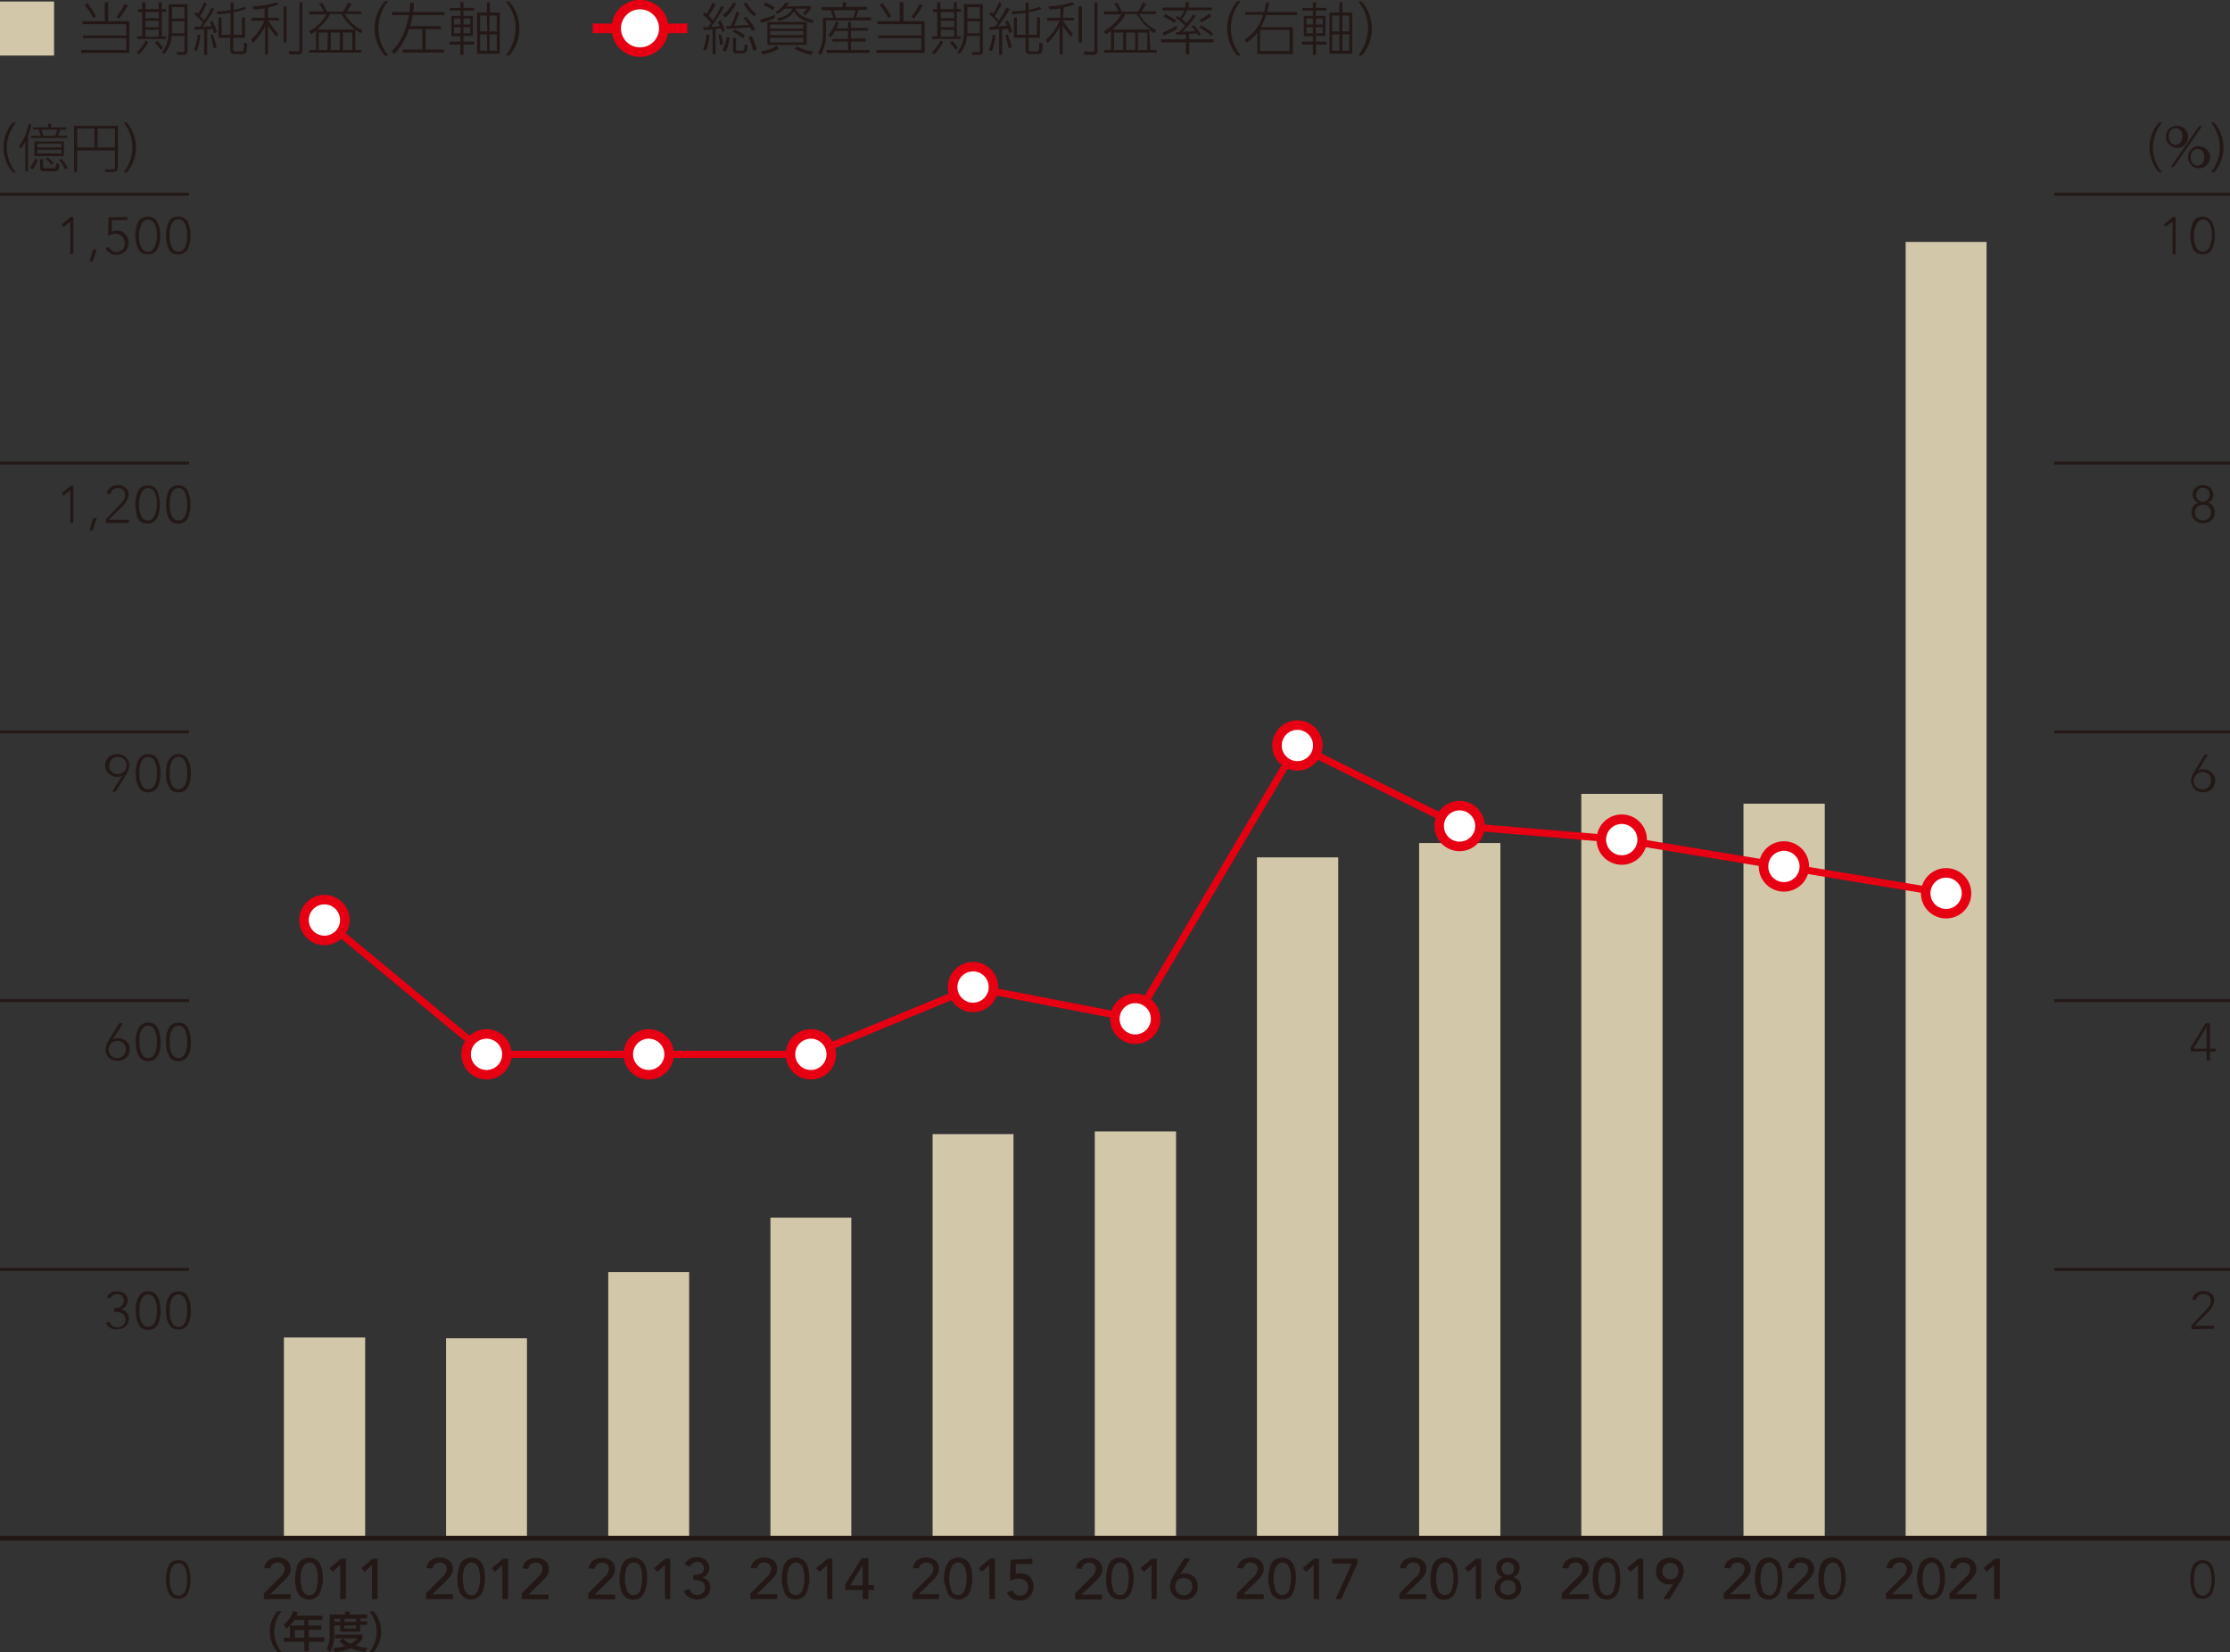 <svg version="1.1" id="レイヤー_1" xmlns="http://www.w3.org/2000/svg" x="0" y="0" viewBox="0 0 589.9 437" style="enable-background:new 0 0 589.9 437" xml:space="preserve"><rect x="0" y="0" width="589.9" height="437" fill="#333333" stroke="none"/><style>.st0{fill:#231815}.st1{fill:none;stroke:#231815;stroke-width:.76;stroke-miterlimit:10}.st2{fill:#d2c7a9}.st3{fill:none;stroke:#e60012;stroke-width:2.52;stroke-miterlimit:10}.st4{fill:#fff}</style><g><path class="st0" d="M3.4 45.6C1.8 43.8.9 41.4.9 39c0-2.4.9-4.8 2.5-6.6h.8c-1.5 1.9-2.4 4.2-2.4 6.6 0 2.4.8 4.7 2.4 6.6h-.8zM7.4 45.4h-.7v-8c-.3.7-.8 1.3-1.2 1.9l-.5-.7c.5-.6 1.8-2.1 2.6-5.8l.7.1c-.2 1-.5 2-.9 3v9.5zm.5-1c.6-.7 1-1.5 1.4-2.4l.7.3c-.3.9-.8 1.7-1.4 2.5l-.7-.4zm9.9-8.5v.6H8.2v-.6h2.6c-.2-.5-.4-1.1-.6-1.6H8.7v-.6h4v-1h.8v1h4v.6h-1.6c-.1.5-.3 1.1-.5 1.6h2.4zm-.9 5.4H9.1v-3.9h7.8v3.9zm-.7-3.3H9.9v1h6.4l-.1-1zm0 1.6H9.9v1h6.4l-.1-1zm-4.8 2.3V44c0 .4 0 .5.4.5h2.5c.4 0 .4-.2.5-.5 0-.3.1-.6.1-.8l.8.2c-.1 1.4-.2 1.9-1.3 1.9h-2.8c-.6 0-1-.2-1-.9v-2.3h.8zm3.2-6c.2-.5.4-1 .5-1.6h-4.2c.2.5.4 1 .6 1.6h3.1zm-1 7.7c-.4-.6-.9-1.1-1.5-1.5l.5-.4c.6.4 1.1.9 1.6 1.5l-.6.4zm3.6 1.2c-.4-.9-.9-1.7-1.5-2.5l.6-.3c.6.8 1.2 1.6 1.6 2.5l-.7.3zM31.1 44.4c.1.5-.3 1-.8 1.1h-2.4l-.1-.7H30c.3 0 .4-.1.4-.4v-4.6h-10v5.7h-.8V33.3h11.6v11.1zM20.4 34v5H25v-5h-4.6zm5.4 0v5h4.6v-5h-4.6zM32.7 45.6c3.1-3.8 3.1-9.4 0-13.2h.8c3.3 3.8 3.3 9.4 0 13.2h-.8zM73.4 437c-2.7-3.1-2.7-7.7 0-10.8h1.1c-2.6 3.1-2.6 7.6 0 10.8h-1.1zM85.3 427.4v1.1h-3.7v1.5H85v1.1h-3.3v2h4.1v1.2h-4.1v2.5h-1.2v-2.5h-5.4v-1.1h1.6V430h3.8v-1.5h-2.6c-.6.9-1.3 1.7-2.1 2.3l-.8-1c1.2-.9 2.1-2.2 2.5-3.6l1.3.3c-.2.5-.2.6-.3.9h6.8zm-4.8 3.8H78v2h2.5v-2zM87.2 427.1h4.1v-.8h1.2v.8h4.6v1h-1.8v.8h1.8v.9h-1.8v1.8H90V430h-1.6v2.1c.1 1.7-.3 3.4-1.1 4.9l-.9-.9c.7-1.2.9-2.6.8-4v-5zm3.5 6.3c.6.6 1.2 1.1 2 1.4.7-.3 1.4-.8 1.8-1.4h-5.9v-1h7.3v1c-.5.8-1.1 1.4-1.9 1.9 1 .3 2.1.5 3.2.6l-.5 1.1c-1.3-.1-2.7-.5-3.9-1-1.3.6-2.7.9-4.2 1l-.5-1c1.1-.1 2.2-.3 3.3-.6-.6-.3-1.2-.8-1.6-1.3l.9-.7zm-2.3-5.2v.8H90v-.8h-1.6zm2.7 0v.8h3.1v-.8h-3.1zm0 1.8v.8h3.1v-.8h-3.1zM97.7 437c2.6-3.1 2.6-7.6 0-10.8h1.1c2.7 3.1 2.7 7.7 0 10.8h-1.1zM69.8 423v-1.5l4.3-4.3c.7-.5 1.1-1.3 1.2-2.2 0-.5-.2-.9-.5-1.2-.4-.3-.8-.5-1.3-.5s-.9.1-1.3.4c-.4.3-.6.7-.7 1.2l-1.6-.1c.1-.8.5-1.6 1.2-2.1s1.5-.7 2.4-.7c.9 0 1.7.2 2.4.8.7.5 1 1.3 1 2.2 0 .6-.2 1.2-.5 1.7-.4.6-.9 1.1-1.4 1.6l-3.5 3.4h5.4v1.3h-7.1zM78.1 417.6c0-.5 0-1 .1-1.5l.3-1.5c.1-.5.4-.9.6-1.3.3-.4.6-.7 1.1-.9 1-.5 2.1-.5 3.1 0 .4.2.8.5 1.1.9.3.4.5.8.6 1.3.2.5.3 1 .3 1.5.1.5.1 1 .1 1.5 0 .6 0 1.2-.2 1.8-.1.6-.3 1.2-.5 1.8-.2.6-.6 1.1-1.2 1.4-.5.4-1.2.6-1.8.5-1.3 0-2.5-.7-3-1.9-.3-.6-.4-1.2-.5-1.8-.1-.6-.2-1.2-.1-1.8zm1.4 0c0 .4 0 .9.1 1.3.1.5.2.9.3 1.4.1.5.3.9.7 1.2.3.3.7.5 1.2.5.4 0 .9-.1 1.2-.5.3-.3.6-.7.7-1.2.1-.4.2-.9.3-1.4 0-.4.1-.9.1-1.3 0-2.8-.8-4.3-2.2-4.3s-2.4 1.5-2.4 4.3zM90 423v-9l-2 1.8-.8-1 3-2.5h1.3V423H90zM98.4 423v-9l-2 1.8-.8-1 3-2.5h1.3V423h-1.5zM112.7 423v-1.5l4.3-4.3c.7-.5 1.1-1.3 1.2-2.2 0-.5-.2-.9-.5-1.2-.4-.3-.8-.5-1.3-.5s-.9.1-1.3.4c-.4.3-.6.7-.7 1.2l-1.6-.1c.1-.8.5-1.6 1.2-2.1s1.5-.7 2.4-.7c.9 0 1.7.2 2.4.8.7.5 1 1.3 1 2.2 0 .6-.2 1.2-.5 1.7-.4.6-.9 1.1-1.4 1.6l-3.5 3.4h5.4v1.3h-7.1zM121 417.6c0-.5 0-1 .1-1.5l.3-1.5c.1-.5.4-.9.6-1.3.3-.4.6-.7 1.1-.9 1-.5 2.1-.5 3.1 0 .4.2.8.5 1.1.9.3.4.5.8.6 1.3.2.5.3 1 .3 1.5.1.5.1 1 .1 1.5 0 .6 0 1.2-.2 1.8-.1.6-.3 1.2-.5 1.8-.8 1.7-2.8 2.4-4.4 1.6-.1-.1-.3-.1-.4-.2-.5-.3-.9-.8-1.2-1.4-.2-.6-.4-1.2-.5-1.8-.1-.6-.1-1.2-.1-1.8zm1.4 0c0 .4 0 .9.1 1.3.1.5.2.9.3 1.4.1.5.4.9.7 1.2.3.3.8.5 1.2.5.4 0 .9-.1 1.2-.5.3-.3.6-.7.7-1.2.1-.4.2-.9.3-1.4.1-.4.1-.9.1-1.3 0-2.8-.8-4.3-2.2-4.3s-2.4 1.5-2.4 4.3zM132.9 423v-9l-2 1.8-.8-1 3-2.5h1.3V423h-1.5zM138 423v-1.5l4.3-4.3c.7-.5 1.1-1.3 1.2-2.2 0-.5-.2-.9-.5-1.2-.8-.6-1.9-.6-2.6 0-.4.3-.6.7-.6 1.2l-1.6-.1c.1-.8.5-1.6 1.2-2.1s1.5-.7 2.4-.7c.9 0 1.7.2 2.4.8.7.5 1 1.3 1 2.2 0 .6-.2 1.2-.5 1.7-.4.6-.9 1.1-1.4 1.6l-3.5 3.4h5.3v1.3l-7.1-.1zM155.6 423v-1.5l4.3-4.3c.7-.5 1.1-1.3 1.2-2.2 0-.5-.2-.9-.5-1.2-.8-.6-1.8-.6-2.6 0-.4.3-.6.7-.7 1.2l-1.6-.1c.1-.8.5-1.6 1.2-2.1s1.5-.7 2.4-.7c.9 0 1.7.2 2.4.8.7.5 1 1.3 1 2.2 0 .6-.2 1.2-.5 1.7-.4.6-.9 1.1-1.4 1.6l-3.5 3.4h5.4v1.3l-7.1-.1zM163.9 417.6c0-.5 0-1 .1-1.5l.3-1.5c.1-.5.4-.9.6-1.3.3-.4.6-.7 1.1-.9 1-.5 2.1-.5 3.1 0 .4.2.8.5 1.1.9.3.4.5.8.6 1.3.2.5.3 1 .3 1.5.1.5.1 1 .1 1.5 0 .6-.1 1.2-.2 1.8-.1.6-.3 1.2-.5 1.8-.7 1.7-2.6 2.4-4.2 1.8-.8-.3-1.4-1-1.8-1.8-.3-.6-.4-1.2-.5-1.8-.1-.6-.2-1.2-.1-1.8zm1.4 0c0 .4 0 .9.1 1.3.1.5.2.9.3 1.4.1.5.4.9.7 1.2.7.6 1.7.6 2.4 0 .3-.3.6-.7.7-1.2.1-.4.2-.9.3-1.4 0-.4.1-.9.1-1.3 0-2.8-.7-4.3-2.2-4.3s-2.4 1.5-2.4 4.3zM175.9 423v-9l-2 1.8-.9-1 3-2.5h1.3V423h-1.4zM180.9 420.8l1.5-.5c.1.4.4.9.7 1.2.4.3.8.4 1.3.4s1.1-.2 1.5-.5c.4-.4.6-.9.6-1.4 0-.4-.1-.7-.3-1.1-.2-.3-.4-.5-.8-.6l-.9-.3c-.4 0-.7-.1-1.1-.1v-1.3c.7.1 1.5-.1 2.2-.4.4-.3.6-.8.6-1.3s-.2-.9-.5-1.3c-.7-.6-1.6-.6-2.4-.1-.3.2-.6.5-.7.9l-1.5-.5c.2-.6.7-1.2 1.3-1.5.6-.4 1.3-.5 2-.5.8 0 1.7.2 2.3.8.6.5 1 1.3.9 2.2 0 .5-.2 1.1-.5 1.5-.3.4-.8.8-1.3.9.6.1 1.2.4 1.5.9.4.5.6 1.1.6 1.8 0 .9-.3 1.7-1 2.3-1.4 1-3.2 1.1-4.7.2-.7-.4-1.1-1-1.3-1.7zM198.5 423v-1.5l4.3-4.3c.7-.5 1.1-1.3 1.2-2.2 0-.5-.2-.9-.5-1.2-.4-.3-.8-.5-1.3-.5-1-.1-1.9.7-2 1.6l-1.6-.1c.1-.8.5-1.6 1.2-2.1s1.5-.7 2.4-.7c.9 0 1.7.2 2.4.8.7.5 1 1.3 1 2.2 0 .6-.2 1.2-.5 1.7-.4.6-.9 1.1-1.4 1.6l-3.5 3.4h5.4v1.3h-7.1zM206.8 417.6c0-.5 0-1 .1-1.5l.3-1.5c.1-.5.4-.9.6-1.3.3-.4.6-.7 1.1-.9 1-.5 2.1-.5 3.1 0 .4.2.8.5 1.1.9.3.4.5.8.6 1.3.2.5.3 1 .3 1.5.1.5.1 1 .1 1.5 0 .6 0 1.2-.2 1.8-.1.6-.3 1.2-.5 1.8-.2.6-.6 1.1-1.1 1.4-1.1.7-2.6.7-3.7 0-.5-.4-.9-.8-1.1-1.4-.2-.6-.4-1.2-.5-1.8-.2-.6-.2-1.2-.2-1.8zm1.4 0c0 .4 0 .9.1 1.3.1.5.2.9.3 1.4.1.5.3.9.7 1.2.7.6 1.7.6 2.4 0 .3-.3.6-.7.7-1.2.1-.4.2-.9.3-1.4 0-.4.1-.9.1-1.3 0-2.8-.8-4.3-2.2-4.3s-2.4 1.5-2.4 4.3zM218.8 423v-9l-2 1.8-.9-1 3-2.5h1.3V423h-1.4zM228.2 423v-2.4h-4.6v-1.5l4.3-6.9h1.8v7.1h1.5v1.3h-1.5v2.4h-1.5zm0-3.7V414l-3.3 5.4h3.3zM241.4 423v-1.5l4.3-4.3c.7-.5 1.1-1.3 1.2-2.2 0-.5-.2-.9-.5-1.2-.4-.3-.8-.5-1.3-.5s-.9.1-1.3.4c-.4.3-.6.7-.7 1.2l-1.6-.1c.1-.8.5-1.6 1.1-2.1.7-.5 1.5-.7 2.4-.7.9 0 1.7.2 2.4.8.7.5 1 1.3 1 2.2 0 .6-.2 1.2-.5 1.7-.4.6-.9 1.1-1.4 1.6l-3.5 3.4h5.4v1.3h-7zM249.7 417.6c0-.5 0-1 .1-1.5s.2-1 .4-1.5c.1-.5.4-.9.6-1.3.3-.4.6-.7 1.1-.9.5-.2 1-.4 1.6-.4.5 0 1.1.1 1.6.4.4.2.8.5 1.1.9.3.4.5.8.6 1.3.2.5.3 1 .3 1.5.1.5.1 1 .1 1.5 0 .6 0 1.2-.2 1.8-.1.6-.3 1.2-.5 1.8-.8 1.7-2.8 2.4-4.4 1.6-.1-.1-.3-.1-.4-.2-.5-.3-.9-.8-1.1-1.4-.2-.6-.4-1.2-.5-1.8-.4-.6-.4-1.2-.4-1.8zm1.4 0c0 .4 0 .9.1 1.3.1.5.2.9.3 1.4.1.5.4.9.7 1.2.7.6 1.7.6 2.4 0 .3-.3.6-.7.7-1.2.1-.4.2-.9.3-1.4.1-.4.1-.9.1-1.3 0-2.8-.8-4.3-2.2-4.3s-2.4 1.5-2.4 4.3zM261.7 423v-9l-2 1.8-.8-1 3-2.5h1.3V423h-1.5zM273.1 412.3v1.4h-4.4v2.7c.5-.2.9-.3 1.4-.2.9 0 1.8.3 2.4 1 .6.7 1 1.6.9 2.6 0 1-.4 1.9-1.1 2.6-.7.7-1.7 1-2.7 1-.7 0-1.4-.2-2-.6-.6-.4-1-.9-1.2-1.6l1.5-.5c.3.9 1.1 1.4 2 1.4.6 0 1.1-.2 1.5-.6.8-1 .8-2.4-.1-3.3-.5-.4-1.2-.6-1.9-.6-.8 0-1.5.2-2.2.6l.1-5.6 5.8-.3zM284.4 423v-1.5l4.3-4.3c.7-.5 1.1-1.3 1.2-2.2 0-.5-.2-.9-.5-1.2-.8-.6-1.9-.6-2.6 0-.4.3-.6.7-.6 1.2l-1.6-.1c.1-.8.5-1.6 1.2-2.1s1.5-.7 2.4-.7c.9 0 1.7.2 2.4.8.7.5 1 1.3 1 2.2 0 .6-.2 1.2-.5 1.7-.4.6-.9 1.1-1.4 1.6l-3.6 3.4h5.4v1.3h-7.1zM292.6 417.6c0-.5 0-1 .1-1.5l.3-1.5c.1-.5.4-.9.6-1.3.3-.4.6-.7 1.1-.9.5-.2 1-.4 1.5-.4s1.1.1 1.5.4c.4.2.8.5 1.1.9.3.4.5.8.6 1.3.2.5.3 1 .4 1.5.1.5.1 1 .1 1.5 0 .6-.1 1.2-.2 1.8-.1.6-.3 1.2-.5 1.8-.2.6-.6 1.1-1.1 1.4-.5.4-1.2.6-1.9.5-1.3 0-2.5-.7-3-1.9-.3-.6-.4-1.2-.5-1.8-.1-.6-.1-1.2-.1-1.8zm1.4 0c0 .4 0 .9.1 1.3.1.5.2.9.3 1.4.1.5.3.9.7 1.2.7.6 1.7.6 2.4 0 .3-.3.6-.7.7-1.2.1-.4.2-.9.3-1.4 0-.4.1-.9.1-1.3 0-2.8-.7-4.3-2.2-4.3s-2.4 1.5-2.4 4.3zM304.6 423v-9l-2 1.8-.9-1 3-2.5h1.3V423h-1.4zM314.9 412.3l-2.7 4.1h.1c.4-.2.8-.3 1.2-.2.9 0 1.7.3 2.3.9.7.6 1.1 1.6 1 2.5.1 1-.3 2-1 2.7-.7.6-1.7 1-2.6.9-1 0-1.9-.3-2.6-1-.7-.6-1.1-1.5-1.1-2.5 0-.5.1-1.1.3-1.6.2-.5.5-1.1.8-1.6l2.7-4.3 1.6.1zm-3.4 5.7c-.4.4-.6 1-.6 1.6-.1 1.2.8 2.3 2.1 2.4 1.2.1 2.3-.8 2.4-2.1v-.3c0-.6-.2-1.2-.6-1.6-1-.8-2.4-.8-3.3 0zM327.2 423v-1.5l4.3-4.3c.7-.5 1.1-1.3 1.2-2.2 0-.5-.2-.9-.5-1.2-.4-.3-.8-.5-1.3-.5-1-.1-1.9.7-2 1.6l-1.6-.1c.1-.8.5-1.6 1.2-2.1s1.5-.7 2.4-.7c.9 0 1.7.2 2.4.8.7.5 1 1.3 1 2.2 0 .6-.2 1.2-.5 1.7-.4.6-.9 1.1-1.4 1.6l-3.5 3.4h5.4v1.3h-7.1zM335.5 417.6c0-.5 0-1 .1-1.5l.3-1.5c.1-.5.4-.9.6-1.3.3-.4.6-.7 1.1-.9 1-.5 2.1-.5 3.1 0 .4.2.8.5 1.1.9.3.4.5.8.6 1.3.2.5.3 1 .3 1.5.1.5.1 1 .1 1.5 0 .6 0 1.2-.2 1.8-.1.6-.3 1.2-.5 1.8-.2.6-.6 1.1-1.1 1.4-1.1.7-2.6.7-3.7 0-.5-.3-.9-.8-1.1-1.4-.2-.6-.4-1.2-.5-1.8-.2-.6-.2-1.2-.2-1.8zm1.4 0c0 .4 0 .9.1 1.3.1.5.2.9.3 1.4.1.5.4.9.7 1.2.7.6 1.7.6 2.4 0 .3-.3.6-.7.7-1.2.1-.4.2-.9.3-1.4.1-.4.1-.9.1-1.3 0-2.8-.8-4.3-2.2-4.3s-2.4 1.5-2.4 4.3zM347.5 423v-9l-2 1.8-.9-1 3-2.5h1.3V423h-1.4zM353.3 423l4.3-9.4h-5.2v-1.3h6.7v1.2l-4.3 9.5h-1.5zM370.2 423v-1.5l4.3-4.3c.7-.5 1.1-1.3 1.2-2.2 0-.5-.2-.9-.5-1.2-.4-.3-.8-.5-1.3-.5s-.9.1-1.3.4c-.4.3-.6.7-.7 1.2l-1.6-.1c.1-.8.5-1.6 1.2-2.1s1.5-.7 2.4-.7c.9 0 1.7.2 2.4.8.7.5 1 1.3 1 2.2 0 .6-.2 1.2-.5 1.7-.4.6-.9 1.1-1.4 1.6l-3.5 3.4h5.4v1.3h-7.1zM378.4 417.6c0-.5 0-1 .1-1.5l.3-1.5c.1-.5.4-.9.6-1.3.3-.4.6-.7 1.1-.9 1-.5 2.1-.5 3.1 0 .4.2.8.5 1.1.9.3.4.5.8.6 1.3.2.5.3 1 .3 1.5.1.5.1 1 .1 1.5 0 .6 0 1.2-.2 1.8-.1.6-.3 1.2-.5 1.8-.7 1.7-2.6 2.4-4.2 1.8-.8-.3-1.4-1-1.8-1.8-.2-.6-.4-1.2-.5-1.8-.1-.6-.1-1.2-.1-1.8zm1.5 0c0 .4 0 .9.1 1.3.1.5.2.9.3 1.4.1.5.4.9.7 1.2.7.6 1.7.6 2.4 0 .3-.3.6-.7.7-1.2.1-.4.2-.9.3-1.4.1-.4.1-.9.1-1.3 0-2.8-.8-4.3-2.2-4.3s-2.4 1.5-2.4 4.3zM390.4 423v-9l-2 1.8-.9-1 3-2.5h1.3V423h-1.4zM401.4 422.3c-1.5 1.2-3.5 1.2-5 0-.7-.6-1-1.5-1-2.4 0-.6.2-1.2.6-1.7.4-.5.9-.8 1.5-1-.5-.1-.9-.4-1.2-.8-.3-.5-.5-1.1-.5-1.7 0-.8.3-1.5.9-1.9 1.3-1 3.1-1 4.4 0 .6.5.9 1.2.9 1.9 0 .6-.2 1.2-.5 1.7-.3.4-.7.7-1.2.8.6.2 1.1.5 1.5 1 .4.5.6 1.1.6 1.7 0 .9-.3 1.8-1 2.4zm-2.5-.4c.5 0 1.1-.2 1.5-.5.4-.4.6-.9.6-1.4 0-.5-.2-1.1-.6-1.5-.4-.3-.9-.5-1.5-.5-.5 0-1.1.2-1.5.6-.8.8-.8 2 0 2.8.4.3 1 .5 1.5.5zm-1.7-7c0 .4.2.9.5 1.2.3.3.8.5 1.2.5.5 0 .9-.2 1.2-.5.3-.3.4-.8.4-1.2 0-.5-.1-.9-.5-1.2-.3-.3-.8-.5-1.2-.5-.4 0-.9.2-1.2.5-.2.3-.4.8-.4 1.2zM413.1 423v-1.5l4.3-4.3c.7-.5 1.1-1.3 1.2-2.2 0-.5-.2-.9-.5-1.2-.4-.3-.8-.5-1.3-.5s-.9.1-1.3.4c-.4.3-.6.7-.6 1.2l-1.6-.1c.1-.8.5-1.6 1.2-2.1s1.5-.7 2.4-.7c.9 0 1.7.2 2.4.8.7.5 1 1.3 1 2.2 0 .6-.2 1.2-.5 1.7-.4.6-.9 1.1-1.4 1.6l-3.5 3.4h5.4v1.3h-7.2zM421.3 417.6c0-.5 0-1 .1-1.5l.3-1.5c.1-.5.4-.9.6-1.3.3-.4.6-.7 1.1-.9 1-.5 2.1-.5 3.1 0 .4.2.8.5 1.1.9.3.4.5.8.6 1.3.2.5.3 1 .3 1.5.1.5.1 1 .1 1.5 0 .6 0 1.2-.1 1.8-.1.6-.3 1.2-.5 1.8-.2.6-.6 1.1-1.1 1.4-.5.4-1.2.6-1.9.5-1.3 0-2.5-.7-3-1.9-.3-.6-.4-1.2-.5-1.8-.2-.6-.2-1.2-.2-1.8zm1.5 0c0 .4 0 .9.1 1.3.1.5.2.9.3 1.4.1.5.3.9.7 1.2.3.3.7.5 1.2.5.4 0 .9-.1 1.2-.5.3-.3.6-.7.7-1.2.1-.4.2-.9.3-1.4 0-.4.1-.9.1-1.3 0-2.8-.8-4.3-2.2-4.3s-2.4 1.5-2.4 4.3zM433.3 423v-9l-2 1.8-.9-1 3-2.5h1.3V423h-1.4zM440 423l2.7-4.1h-.1c-.4.2-.8.3-1.2.2-.9 0-1.7-.3-2.3-.9-.7-.6-1.1-1.6-1-2.5-.1-1 .3-2 1-2.7 1.5-1.3 3.7-1.3 5.2 0 .7.6 1.1 1.5 1.1 2.5 0 .5-.1 1.1-.3 1.6-.2.6-.5 1.1-.8 1.6l-2.7 4.3H440zm3.4-5.8c.8-.9.8-2.3 0-3.2-.9-.8-2.3-.8-3.1.1-.8.9-.8 2.3.1 3.1.8.8 2.2.8 3 0zM456 423v-1.5l4.3-4.3c.7-.5 1.1-1.3 1.2-2.2 0-.5-.2-.9-.5-1.2-.4-.3-.8-.5-1.3-.5s-.9.1-1.3.4c-.4.3-.6.7-.7 1.2l-1.6-.1c.1-.8.5-1.6 1.2-2.1s1.5-.7 2.4-.7c.9 0 1.7.2 2.4.8.7.5 1 1.3 1 2.2 0 .6-.2 1.2-.5 1.7-.4.6-.9 1.1-1.4 1.6l-3.5 3.4h5.3v1.3h-7zM464.2 417.6c0-.5 0-1 .1-1.5l.3-1.5c.1-.5.4-.9.6-1.3.3-.4.6-.7 1.1-.9 1-.5 2.1-.5 3.1 0 .4.2.8.5 1.1.9.3.4.5.8.6 1.3.2.5.3 1 .3 1.5.1.5.1 1 .1 1.5 0 .6 0 1.2-.2 1.8-.1.6-.3 1.2-.5 1.8-.8 1.7-2.8 2.4-4.4 1.6-.1-.1-.3-.1-.4-.2-.5-.3-.9-.8-1.1-1.4-.2-.6-.4-1.2-.5-1.8-.1-.6-.2-1.2-.2-1.8zm1.5 0c0 .4 0 .9.1 1.3.1.5.2.9.3 1.4.1.5.4.9.7 1.2.3.3.8.5 1.2.5.4 0 .9-.1 1.2-.5.3-.3.6-.7.7-1.2.1-.4.2-.9.3-1.4.1-.4.1-.9.1-1.3 0-2.8-.8-4.3-2.2-4.3s-2.4 1.5-2.4 4.3zM472.8 423v-1.5l4.3-4.3c.7-.5 1.1-1.3 1.2-2.2 0-.5-.2-.9-.5-1.2-.4-.3-.8-.5-1.3-.5s-.9.1-1.3.4c-.4.3-.6.7-.7 1.2l-1.6-.1c.1-.8.5-1.6 1.2-2.1s1.5-.7 2.4-.7c.9 0 1.7.2 2.4.8.7.5 1 1.3 1 2.2 0 .6-.2 1.2-.5 1.7-.4.6-.9 1.1-1.4 1.6l-3.5 3.4h5.4v1.3h-7.1zM481 417.6c0-.5 0-1 .1-1.5l.3-1.5c.1-.5.4-.9.6-1.3.3-.4.6-.7 1.1-.9.5-.2 1-.4 1.5-.4s1.1.1 1.5.4c.4.2.8.5 1.1.9.3.4.5.8.6 1.3.2.5.3 1 .3 1.5.1.5.1 1 .1 1.5 0 .6 0 1.2-.2 1.8-.1.6-.3 1.2-.5 1.8-.8 1.7-2.8 2.4-4.4 1.6-.1-.1-.3-.1-.4-.2-.5-.3-.9-.8-1.1-1.4-.2-.6-.4-1.2-.5-1.8 0-.6-.1-1.2-.1-1.8zm1.5 0c0 .4 0 .9.1 1.3.1.5.2.9.3 1.4.1.5.4.9.7 1.2.7.6 1.7.6 2.4 0 .3-.3.6-.7.7-1.2.1-.4.2-.9.3-1.4.1-.4.1-.9.1-1.3 0-2.8-.8-4.3-2.2-4.3s-2.4 1.5-2.4 4.3zM498.9 423v-1.5l4.3-4.3c.7-.5 1.1-1.3 1.2-2.2 0-.5-.2-.9-.5-1.2-.4-.3-.8-.5-1.3-.5s-.9.1-1.3.4c-.4.3-.6.7-.7 1.2l-1.6-.1c.1-.8.5-1.6 1.1-2.1.7-.5 1.5-.7 2.4-.7.9 0 1.7.2 2.4.8.7.5 1 1.3 1 2.2 0 .6-.2 1.2-.5 1.7-.4.6-.9 1.1-1.4 1.6l-3.5 3.4h5.4v1.3h-7zM507.1 417.6c0-.5 0-1 .1-1.5s.2-1 .4-1.5c.1-.5.4-.9.6-1.3.3-.4.6-.7 1.1-.9.5-.2 1-.4 1.5-.4s1.1.1 1.5.4c.4.2.8.5 1.1.9.3.4.5.8.7 1.3.2.5.3 1 .3 1.5.1.5.1 1 .1 1.5 0 .6 0 1.2-.2 1.8-.1.6-.3 1.2-.5 1.8-.8 1.7-2.8 2.4-4.4 1.6-.1-.1-.3-.1-.4-.2-.5-.3-.9-.8-1.1-1.4-.2-.6-.4-1.2-.5-1.8-.2-.6-.3-1.2-.3-1.8zm1.5 0c0 .4 0 .9.1 1.3.1.5.2.9.3 1.4.1.5.4.9.7 1.2.7.6 1.7.6 2.4 0 .3-.3.6-.7.7-1.2.1-.4.2-.9.3-1.4.1-.4.1-.9.1-1.3 0-2.8-.8-4.3-2.2-4.3s-2.4 1.5-2.4 4.3zM515.7 423v-1.5l4.3-4.3c.7-.5 1.1-1.3 1.2-2.2 0-.5-.2-.9-.5-1.2-.4-.3-.8-.5-1.3-.5s-.9.1-1.3.4c-.4.3-.6.7-.7 1.2l-1.6-.1c.1-.8.5-1.6 1.2-2.1s1.5-.7 2.4-.7c.9 0 1.7.2 2.4.8.7.5 1 1.3 1 2.2 0 .6-.2 1.2-.5 1.7-.4.6-.9 1.1-1.4 1.6l-3.5 3.4h5.4v1.3h-7.1zM527.5 423v-9l-2 1.8-.8-1 3-2.5h1.3V423h-1.5z"/><path class="st1" d="M0 335.8h50"/><path class="st0" d="m28 349.9.9-.3c.1.4.4.8.8 1.1.4.3.8.4 1.3.4 1.1.1 2.1-.7 2.2-1.8v-.3c0-.6-.3-1.2-.8-1.5-.5-.3-1.2-.5-1.8-.5h-.4v-1h.4c.6 0 1.1-.1 1.5-.5.4-.3.7-.9.7-1.4 0-.5-.2-.9-.5-1.3-.4-.3-.8-.5-1.3-.5-.4 0-.8.1-1.1.3-.3.2-.6.5-.8.9l-.8-.4c.5-1 1.5-1.6 2.7-1.5.7 0 1.4.2 2 .6.9.9 1 2.3.3 3.3-.3.4-.8.7-1.3.8.6.1 1.1.4 1.5.9.4.5.6 1 .6 1.6 0 .7-.3 1.5-.8 2-.6.6-1.4.8-2.2.8-1.4.3-2.6-.5-3.1-1.7zM36 348.1c0-.5-.1-.9-.1-1.4 0-.5 0-.9.1-1.4.1-.5.1-.9.3-1.4.1-.4.3-.8.6-1.2.2-.4.6-.6.9-.8.9-.4 1.9-.4 2.8 0 .4.2.7.5.9.8l.6 1.2c.1.4.2.9.3 1.4 0 .5.1.9.1 1.4 0 .5 0 .9-.1 1.4-.1.5-.2.9-.3 1.4-.1.4-.3.8-.6 1.2-.2.3-.6.6-.9.8-.9.4-1.9.4-2.8 0-.4-.2-.7-.5-.9-.8l-.6-1.2c-.2-.5-.3-1-.3-1.4zm.9-2.4v2c0 .4.1.8.2 1.1.1.4.2.7.4 1.1.2.3.4.6.7.8.3.2.6.3 1 .3s.7-.1 1-.3c.3-.2.5-.5.7-.8.2-.3.3-.7.4-1.1.1-.4.1-.7.2-1.1v-2c0-.4-.1-.8-.2-1.1-.1-.4-.2-.7-.4-1.1-.2-.3-.4-.6-.7-.8-.3-.2-.6-.3-1-.3s-.7.1-1 .3c-.3.2-.5.5-.7.8-.2.3-.3.7-.4 1.1-.1.3-.2.7-.2 1.1zM44 348.1c0-.5-.1-.9-.1-1.4 0-.5 0-.9.1-1.4 0-.5.1-.9.3-1.4.1-.4.3-.8.6-1.2.2-.4.6-.6.9-.8.4-.2.9-.3 1.4-.3.5 0 1 .1 1.4.3.4.2.7.5.9.8l.6 1.2c.1.4.2.9.3 1.4 0 .5.1.9.1 1.4 0 .5 0 .9-.1 1.4-.1.5-.1.9-.3 1.3-.1.4-.3.8-.6 1.2-.2.3-.6.6-.9.8-.4.2-.9.3-1.4.3-.5 0-1-.1-1.4-.3-.4-.2-.7-.5-.9-.8l-.6-1.2c-.2-.4-.2-.9-.3-1.3zm.9-2.4v2c0 .4.1.8.2 1.1.1.4.2.7.4 1.1.2.3.4.6.7.8.3.2.6.3 1 .3s.7-.1 1-.3c.3-.2.5-.5.7-.8.2-.3.3-.7.4-1.1.1-.4.2-.7.2-1.1v-2c0-.4-.1-.8-.2-1.1-.1-.4-.2-.7-.4-1.1-.2-.3-.4-.6-.7-.8-.3-.2-.6-.3-1-.3s-.7.1-1 .3c-.3.2-.5.5-.7.8-.2.3-.3.7-.4 1.1-.1.3-.2.7-.2 1.1z"/><g><path class="st1" d="M0 264.7h50"/></g><path class="st0" d="m32.5 270.7-2.7 4.3c.4-.3.9-.4 1.5-.4.8 0 1.6.3 2.2.9.6.6.9 1.3.8 2.1 0 .8-.3 1.6-.9 2.2-1.3 1.1-3.3 1.1-4.6 0-.6-.6-.9-1.4-.9-2.2 0-.3.1-.7.2-1 .1-.3.2-.5.3-.8l.4-.7 2.7-4.4h1zm.2 5.3c-.9-.9-2.4-.9-3.3 0-.4.4-.7 1-.7 1.6 0 1.3 1 2.3 2.3 2.3 1.3 0 2.3-1 2.3-2.3.1-.6-.2-1.2-.6-1.6zM36 277c0-.4-.1-.9-.1-1.4 0-.5 0-.9.1-1.4.1-.5.1-.9.3-1.4.1-.4.3-.8.6-1.2.2-.3.6-.6.9-.8.9-.4 1.9-.4 2.8 0 .4.2.7.5.9.8l.6 1.2c.1.4.2.9.3 1.4 0 .5.1.9.1 1.4 0 .5 0 .9-.1 1.4 0 .5-.1.9-.3 1.4-.1.4-.3.8-.6 1.2-.2.3-.6.6-.9.8-.9.4-1.9.4-2.8 0-.4-.2-.7-.5-.9-.8l-.6-1.2c-.2-.5-.2-1-.3-1.4zm.9-2.4v2c0 .4.1.8.2 1.1.1.4.2.7.4 1.1.2.3.4.6.7.8.3.2.6.3 1 .3s.7-.1 1-.3c.3-.2.5-.5.7-.8.2-.3.3-.7.4-1.1.1-.4.1-.7.2-1.1v-2c0-.4-.1-.8-.2-1.1-.1-.4-.2-.7-.4-1.1-.2-.3-.4-.6-.7-.8-.3-.2-.6-.3-1-.3s-.7.1-1 .3c-.3.2-.5.5-.7.8-.2.3-.4.7-.5 1.1-.1.3-.1.7-.1 1.1zM44 277c0-.4-.1-.9-.1-1.4 0-.5 0-.9.1-1.4 0-.5.1-.9.3-1.4.1-.4.3-.8.6-1.2.2-.3.6-.6.9-.8.4-.2.9-.3 1.4-.3.5 0 1 .1 1.4.3.4.2.7.5.9.8l.6 1.2c.1.4.2.9.3 1.4 0 .5.1.9.1 1.4 0 .5 0 .9-.1 1.4-.1.5-.1.9-.3 1.4-.1.4-.3.8-.6 1.2-.2.3-.6.6-.9.8-.4.2-.9.3-1.4.3-.5 0-1-.1-1.4-.3-.4-.2-.7-.5-.9-.8l-.6-1.2c-.2-.5-.3-1-.3-1.4zm.9-2.4v2c0 .4.1.8.2 1.1.1.4.2.7.4 1.1.2.3.4.6.7.8.3.2.6.3 1 .3s.7-.1 1-.3c.3-.2.5-.5.7-.8.2-.3.3-.7.4-1.1.1-.4.2-.7.2-1.1v-2c0-.4-.1-.8-.2-1.1-.1-.4-.2-.7-.4-1.1-.2-.3-.4-.6-.7-.8-.3-.2-.6-.3-1-.3s-.7.1-1 .3c-.3.2-.5.5-.7.8-.2.3-.3.7-.4 1.1-.1.3-.2.7-.2 1.1z"/><g><path class="st1" d="M0 193.6h50"/></g><path class="st0" d="m29.7 209.4 2.7-4.3c-.4.3-.9.4-1.5.4-.8 0-1.6-.3-2.2-.9-.6-.6-.9-1.3-.9-2.1s.3-1.6.9-2.2c1.3-1.1 3.3-1.1 4.6 0 .6.6.9 1.4.9 2.2 0 .3-.1.7-.2 1-.1.3-.2.5-.3.8l-.4.7-2.7 4.4h-.9zm-.2-5.3c.9.9 2.4.9 3.3 0 .4-.4.7-1 .7-1.6 0-1.3-1-2.3-2.3-2.3s-2.3 1-2.3 2.3c-.1.6.1 1.2.6 1.6zM36 205.9c-.1-.5-.1-.9-.1-1.4 0-.5 0-.9.1-1.4.1-.5.1-.9.3-1.3.1-.4.3-.8.6-1.2.2-.3.6-.6.9-.8.9-.4 1.9-.4 2.8 0 .4.2.7.5.9.8l.6 1.2c.1.4.2.9.3 1.3 0 .5.1.9.1 1.4 0 .5 0 .9-.1 1.4-.1.5-.2.9-.3 1.4-.1.4-.3.8-.6 1.2-.2.3-.6.6-.9.8-.9.4-1.9.4-2.8 0-.4-.2-.7-.5-.9-.8l-.6-1.2c-.2-.5-.3-1-.3-1.4zm.9-2.4v2c0 .4.1.8.2 1.1.1.4.2.7.4 1.1.2.3.4.6.7.8.3.2.6.3 1 .3s.7-.1 1-.3c.3-.2.5-.5.7-.8.2-.3.3-.7.4-1.1.1-.4.1-.7.2-1.1v-2c0-.4-.1-.8-.2-1.1-.1-.4-.2-.7-.4-1.1-.2-.3-.4-.6-.7-.8-.3-.2-.6-.3-1-.3s-.7.1-1 .3c-.3.2-.5.5-.7.8-.2.3-.3.7-.4 1.1-.1.3-.2.7-.2 1.1zM44 205.9c-.1-.5-.1-.9-.1-1.4 0-.5 0-.9.1-1.4.1-.5.1-.9.3-1.3.1-.4.3-.8.6-1.2.2-.3.6-.6.9-.8.4-.2.9-.3 1.4-.3.5 0 1 .1 1.4.3.4.2.7.5.9.8l.6 1.2c.1.4.2.9.3 1.3 0 .5.1.9.1 1.4 0 .5 0 .9-.1 1.4-.1.5-.1.9-.3 1.4-.1.4-.3.8-.6 1.2-.2.3-.6.6-.9.8-.4.2-.9.3-1.4.3-.5 0-1-.1-1.4-.3-.4-.2-.7-.5-.9-.8l-.6-1.2c-.2-.5-.3-1-.3-1.4zm.9-2.4v2c0 .4.1.8.2 1.1.1.4.2.7.4 1.1.2.3.4.6.7.8.3.2.6.3 1 .3s.7-.1 1-.3c.3-.2.5-.5.7-.8.2-.3.3-.7.4-1.1.1-.4.2-.7.2-1.1v-2c0-.4-.1-.8-.2-1.1-.1-.4-.2-.7-.4-1.1-.2-.3-.4-.6-.7-.8-.3-.2-.6-.3-1-.3s-.7.1-1 .3c-.3.2-.5.5-.7.8-.2.3-.3.7-.4 1.1-.1.3-.2.7-.2 1.1z"/><g><path class="st1" d="M0 122.5h50"/></g><path class="st0" d="M18.6 138.4v-8.7l-1.8 1.4-.5-.6 2.4-2h.7v9.8l-.8.1zM23.7 140.3l.9-3.2h1l-1.1 3.2h-.8zM28 138.4v-1l3.7-3.9c.3-.3.5-.6.7-.8.2-.2.4-.5.5-.8.2-.3.2-.7.2-1 0-.5-.2-1-.5-1.3-.4-.3-.9-.5-1.4-.5-.5 0-.9.1-1.3.4-.4.3-.6.7-.7 1.2l-1-.1c.1-.7.5-1.3 1-1.7.6-.4 1.3-.6 2-.6s1.4.2 2 .7c.5.4.9 1.1.8 1.8 0 .3-.1.7-.2 1-.1.4-.3.7-.5 1-.2.3-.4.5-.6.8-.2.2-.4.5-.8.8l-3.1 3.1h5.3v.8l-6.1.1zM35.9 134.8c0-.4-.1-.9-.1-1.4s0-.9.1-1.4c.1-.5.2-.9.3-1.3.1-.4.3-.8.5-1.2.2-.3.6-.6 1-.8.4-.2.9-.3 1.4-.3.5 0 1 .1 1.4.3.4.2.7.5.9.8.2.4.4.8.5 1.2.1.4.2.9.3 1.3 0 .5.1.9.1 1.4 0 .5 0 .9-.1 1.4-.1.5-.1.9-.3 1.4-.1.4-.3.8-.6 1.2-.2.3-.6.6-.9.8-.4.2-.9.3-1.4.3-.5 0-1-.1-1.4-.3-.4-.2-.7-.5-1-.8-.2-.4-.4-.8-.5-1.2 0-.5-.1-1-.2-1.4zm.9-2.4v2c0 .4.1.8.2 1.1.1.4.2.7.4 1.1.2.3.4.6.7.8.3.2.6.3 1 .3s.7-.1 1-.3c.3-.2.5-.5.7-.8.2-.3.3-.7.4-1.1.1-.4.2-.7.3-1.1v-2c0-.4-.1-.8-.2-1.1-.1-.4-.2-.7-.4-1.1-.2-.3-.4-.6-.7-.8-.3-.2-.6-.3-1-.3s-.7.1-1 .3c-.3.2-.5.5-.7.8-.2.3-.3.7-.4 1.1-.1.4-.2.7-.3 1.1zM44 134.8c-.1-.5-.1-.9-.1-1.4 0-.5 0-.9.1-1.4.1-.5.2-.9.3-1.3.1-.4.3-.8.5-1.2.2-.3.6-.6.9-.8.4-.2.9-.3 1.4-.3.5 0 1 .1 1.4.3.4.2.7.5 1 .8.2.4.4.8.5 1.2.1.4.2.9.3 1.3 0 .4.1.9.1 1.4s0 .9-.1 1.4c-.1.5-.2.9-.3 1.4-.1.4-.3.8-.5 1.2-.3.4-.6.6-1 .8-.4.2-.9.3-1.4.3-.5 0-1-.1-1.4-.3-.4-.2-.7-.5-.9-.8-.2-.4-.4-.8-.5-1.2-.2-.5-.2-1-.3-1.4zm.9-2.4v2c0 .4.1.8.2 1.1.1.4.2.7.4 1.1.2.3.4.6.7.8.3.2.6.3 1 .3s.7-.1 1-.3c.3-.2.5-.5.7-.8.2-.3.3-.7.4-1.1.1-.4.2-.7.2-1.1v-2c0-.4-.1-.8-.2-1.1-.1-.4-.2-.7-.4-1.1-.2-.3-.4-.6-.7-.8-.3-.2-.6-.3-1-.3s-.7.1-1 .3c-.3.2-.5.5-.7.8-.2.3-.3.7-.4 1.1-.1.3-.2.7-.2 1.1z"/><g><path class="st1" d="M0 51.4h50"/></g><path class="st0" d="M18.6 67.3v-8.7L16.8 60l-.5-.6 2.4-2h.7v9.8h-.8zM23.7 69.2l.9-3.2h1l-1.1 3.2h-.8zM33.7 57.4v.8h-4.1v3.1c.4-.2.9-.3 1.4-.3.9 0 1.7.3 2.2 1 .6.6.9 1.5.8 2.3 0 .9-.3 1.7-1 2.3-.6.5-1.4.8-2.1.8-1.2.1-2.4-.6-3-1.7l.9-.4c.2.4.5.8.8 1 .4.3.8.4 1.2.4.6 0 1.1-.2 1.5-.6.5-.4.7-1.1.7-1.7 0-.7-.2-1.3-.7-1.8-.4-.5-1.1-.8-1.8-.8s-1.4.3-1.9.7l.1-5 5-.1zM35.9 63.7c0-.4-.1-.9-.1-1.4s0-.9.1-1.4c.1-.5.2-.9.3-1.3.1-.4.3-.8.5-1.2.2-.3.6-.6 1-.8.4-.2.9-.3 1.4-.3.5 0 1 .1 1.4.3.4.2.7.5.9.8l.6 1.2c.1.4.2.9.3 1.3 0 .5.1.9.1 1.4 0 .5 0 .9-.1 1.4-.1.5-.1.9-.3 1.3-.1.4-.3.8-.6 1.2-.2.3-.6.6-.9.8-.4.2-.9.3-1.4.3-.5 0-1-.1-1.4-.3-.4-.2-.7-.5-1-.8-.2-.4-.4-.8-.5-1.2-.1-.4-.2-.8-.3-1.3zm.9-2.4v2c0 .4.1.8.2 1.1.1.4.2.7.4 1.1.2.3.4.6.7.8.3.2.6.3 1 .3s.7-.1 1-.3c.3-.2.5-.5.7-.8.2-.3.3-.7.4-1.1.1-.3.2-.7.3-1v-2c0-.4-.1-.8-.2-1.1-.1-.4-.2-.7-.4-1.1-.2-.3-.4-.6-.7-.8-.3-.2-.6-.3-1-.3s-.7.1-1 .3c-.3.2-.5.5-.7.8-.2.3-.3.7-.4 1.1-.1.3-.2.7-.3 1zM44 63.7c0-.5-.1-.9-.1-1.4 0-.5 0-.9.1-1.4.1-.5.2-.9.3-1.3.1-.4.3-.8.5-1.2.2-.3.6-.6.9-.8.4-.2.9-.3 1.4-.3.5 0 1 .1 1.4.3.4.2.7.5 1 .8.2.4.4.8.5 1.2.1.4.2.9.3 1.3 0 .4.1.9.1 1.4s0 .9-.1 1.4c-.1.5-.2.9-.3 1.3-.1.4-.3.8-.5 1.2-.3.4-.6.6-1 .8-.4.2-.9.3-1.4.3-.5 0-1-.1-1.4-.3-.4-.2-.7-.5-.9-.8-.2-.4-.4-.8-.5-1.2-.2-.4-.2-.8-.3-1.3zm.9-2.4v2c0 .4.1.8.2 1.1.1.4.2.7.4 1.1.2.3.4.6.7.8.3.2.6.3 1 .3s.7-.1 1-.3c.3-.2.5-.5.7-.8.2-.3.3-.7.4-1.1.1-.4.2-.7.2-1.1v-2c0-.4-.1-.8-.2-1.1-.1-.4-.2-.7-.4-1.1-.2-.3-.4-.6-.7-.8-.3-.2-.6-.3-1-.3s-.7.1-1 .3c-.3.2-.5.5-.7.8-.2.3-.3.7-.4 1.1-.1.3-.2.7-.2 1.1zM44 419.2c0-.4-.1-.9-.1-1.4 0-.5 0-.9.1-1.4.1-.5.2-.9.3-1.4.1-.4.3-.8.5-1.2.3-.4.6-.6 1-.8.4-.2.9-.3 1.4-.3.5 0 1 .1 1.4.3.4.2.7.5.9.8.2.4.4.8.5 1.2.1.4.2.9.3 1.4 0 .4.1.9.1 1.4s0 .9-.1 1.4c-.1.5-.1.9-.3 1.4-.1.4-.3.8-.5 1.2-.2.3-.6.6-.9.8-.4.2-.9.3-1.4.3-.5 0-1-.1-1.4-.3-.4-.2-.7-.5-1-.8-.2-.4-.4-.8-.5-1.2-.1-.5-.2-1-.3-1.4zm.9-2.4v2c0 .4.1.8.2 1.1.1.4.2.7.4 1.1.2.3.4.6.7.8.3.2.6.3 1 .3s.7-.1 1-.3c.3-.2.5-.5.7-.8.2-.3.3-.7.4-1.1.1-.4.2-.7.2-1.1v-2c0-.4-.1-.8-.2-1.1-.1-.4-.2-.7-.4-1.1-.2-.3-.4-.6-.7-.8-.3-.2-.6-.3-1-.3s-.7.1-1 .3c-.3.2-.5.5-.7.8-.2.3-.3.7-.4 1.1-.1.3-.2.7-.2 1.1z"/><g><path class="st0" d="M571.1 45.6c-1.6-1.8-2.5-4.2-2.5-6.6 0-2.4.9-4.8 2.5-6.6h.8c-1.5 1.9-2.4 4.2-2.4 6.6 0 2.4.8 4.7 2.4 6.6h-.8zM575.5 33.3c1.6-.2 3.1.9 3.3 2.5s-.9 3.1-2.5 3.3c-1.6.2-3.1-.9-3.3-2.5v-.4c-.1-1.5.9-2.7 2.4-2.9h.1zm0 5c.9 0 1.8-.7 1.8-2.2s-.9-2.2-1.8-2.2-1.8.7-1.8 2.2.9 2.2 1.8 2.2zm6.2-4.9h.8L575 44.2h-.8l7.5-10.8zm-.4 5.3c1.6-.2 3.1.9 3.3 2.5s-.9 3.1-2.5 3.3c-1.6.2-3.1-.9-3.3-2.5v-.4c-.1-1.5 1-2.7 2.4-2.9h.1zm0 5.1c.9 0 1.8-.7 1.8-2.2s-.9-2.2-1.8-2.2-1.8.7-1.8 2.2.9 2.2 1.8 2.2zM584.9 45.6c1.5-1.9 2.3-4.2 2.3-6.6 0-2.4-.8-4.7-2.3-6.6h.8c3.3 3.8 3.3 9.4 0 13.2h-.8z"/><path class="st1" d="M543.4 335.8h46.5"/></g><path class="st0" d="M579.7 351.6v-1l3.7-3.9c.3-.3.5-.6.7-.8.2-.2.4-.5.5-.8.2-.3.2-.7.2-1 0-.5-.2-1-.5-1.3-.8-.6-1.9-.7-2.7-.1-.4.3-.6.7-.7 1.2l-1-.1c.1-.7.5-1.3 1-1.7.6-.4 1.3-.6 2-.6s1.4.2 2 .7c.6.4.9 1.1.8 1.8 0 .3-.1.7-.2 1-.1.4-.3.7-.5 1-.2.3-.4.6-.6.8s-.4.5-.8.8l-3.1 3.1h5.2v.8l-6 .1zM579.5 419.2c0-.4-.1-.9-.1-1.4s0-.9.1-1.4c.1-.5.1-.9.3-1.4.1-.4.3-.8.5-1.2.2-.3.6-.6.9-.8.4-.2.9-.3 1.4-.3.5 0 1 .1 1.4.3.4.2.7.5 1 .8.2.4.4.8.5 1.2.1.4.2.9.3 1.4 0 .4.1.9.1 1.4s0 .9-.1 1.4c-.1.5-.2.9-.3 1.4-.1.4-.3.8-.5 1.2-.2.3-.6.6-1 .8-.4.2-.9.3-1.4.3-.5 0-1-.1-1.4-.3-.4-.2-.7-.5-.9-.8-.2-.4-.4-.8-.5-1.2-.1-.5-.2-1-.3-1.4zm.9-2.4v2c0 .4.1.8.2 1.1.1.4.2.7.4 1.1.2.3.4.6.7.8.3.2.6.3 1 .3s.7-.1 1-.3c.3-.2.5-.5.7-.8.2-.3.3-.7.4-1.1.1-.4.2-.7.2-1.1v-2c0-.4-.1-.8-.2-1.1-.1-.4-.2-.7-.4-1.1-.2-.3-.4-.6-.7-.8-.3-.2-.6-.3-1-.3s-.7.1-1 .3c-.3.2-.5.5-.7.8-.2.3-.3.7-.4 1.1-.1.3-.1.7-.2 1.1z"/><g><path class="st1" d="M543.4 264.7h46.5"/></g><path class="st0" d="M583.7 280.5v-2.4h-4.2v-1l3.9-6.4h1.2v6.7h1.5v.8h-1.5v2.4l-.9-.1zm0-3.1v-5.7l-3.5 5.7h3.5z"/><g><path class="st1" d="M543.4 193.6h46.5"/></g><path class="st0" d="m584.1 199.6-2.7 4.3c.4-.3.9-.5 1.5-.4.8 0 1.6.3 2.2.9.6.6.9 1.3.9 2.1s-.3 1.6-.9 2.2c-.6.6-1.5.9-2.3.9-.9 0-1.7-.3-2.3-.9-.6-.6-.9-1.4-.9-2.2 0-.3.1-.7.2-1 .1-.3.2-.5.3-.8.1-.2.2-.4.4-.7l2.7-4.4h.9zm.2 5.3c-.9-.9-2.4-.9-3.3 0-.4.4-.7 1-.7 1.6-.1 1.2.9 2.2 2.1 2.3h.2c1.3 0 2.3-1.1 2.3-2.3.1-.6-.1-1.2-.6-1.6z"/><g><path class="st1" d="M543.4 122.5h46.5"/></g><path class="st0" d="M580 130.9c0-.7.3-1.4.8-1.9 1.1-.9 2.7-.9 3.9 0 .5.5.8 1.2.8 1.9 0 .5-.2.9-.4 1.3-.3.4-.7.7-1.1.8.6.1 1.1.4 1.4.9.3.5.5 1 .5 1.6 0 .8-.3 1.6-.9 2.1-1.3 1.1-3.1 1.1-4.4 0-.6-.5-.9-1.3-.9-2.1 0-.6.2-1.1.5-1.6s.8-.8 1.4-.9c-.5-.1-.9-.4-1.1-.8-.3-.3-.5-.8-.5-1.3zm.6 4.7c0 .6.2 1.1.6 1.5.9.8 2.2.8 3.1 0 .4-.4.6-1 .6-1.5 0-1.2-.9-2.1-2.1-2.1s-2.2.9-2.2 2.1zm.3-4.7c0 .5.2.9.5 1.3.7.7 1.9.7 2.6 0 .3-.3.5-.8.5-1.3.1-1-.7-1.8-1.6-1.9-1-.1-1.8.7-1.9 1.6-.1.1-.1.2-.1.3z"/><g><path class="st1" d="M543.4 51.4h46.5"/></g><path class="st0" d="M574.7 67.3v-8.7l-1.8 1.4-.5-.6 2.4-2h.7v9.8l-.8.1zM579.5 63.7c0-.5-.1-.9-.1-1.4 0-.5 0-.9.1-1.4.1-.5.2-.9.3-1.3.1-.4.3-.8.5-1.2.2-.3.6-.6.9-.8.4-.2.9-.3 1.4-.3.5 0 1 .1 1.4.3.4.2.7.5 1 .8.2.4.4.8.5 1.2.1.4.2.9.3 1.3 0 .4.1.9.1 1.4s0 .9-.1 1.4c-.1.5-.2.9-.3 1.3-.1.4-.3.8-.5 1.2-.2.3-.6.6-1 .8-.4.2-.9.3-1.4.3-.5 0-1-.1-1.4-.3-.4-.2-.7-.5-.9-.8-.2-.4-.4-.8-.5-1.2-.1-.4-.2-.8-.3-1.3zm.9-2.4v2c0 .4.1.8.2 1.1.1.4.2.7.4 1.1.2.3.4.6.7.8.3.2.6.3 1 .3s.7-.1 1-.3c.3-.2.5-.5.7-.8.2-.3.3-.7.4-1.1.1-.3.2-.7.3-1v-2c0-.4-.1-.8-.2-1.1-.1-.4-.2-.7-.4-1.1-.2-.3-.4-.6-.7-.8-.3-.2-.6-.3-1-.3s-.7.1-1 .3c-.3.2-.5.5-.7.8-.2.3-.3.7-.4 1.1-.1.3-.2.7-.3 1z"/><path class="st2" d="M0 .4h14.3v14.3H0z"/><path class="st0" d="M28.6.6v5h5.6V14H21.5v-.8h11.9v-3.1H22v-.7h11.4v-3H21.8v-.8h5.9v-5h.9zm-3.9 4.2c-.6-1.2-1.4-2.4-2.3-3.5l.7-.5c.9 1.2 1.7 2.4 2.3 3.6l-.7.4zm6.1-.4c.9-1 1.6-2.2 2.2-3.4l.8.5c-.7 1.2-1.5 2.4-2.4 3.5l-.6-.6zM36.2 13.8c1-.9 1.8-1.9 2.3-3.1l.7.4c-.6 1.2-1.4 2.4-2.5 3.3l-.5-.6zM38.5.6v1.8H42V.6h.8v1.8h1.1v.7h-1.1v6.5h1.1v.7h-7.6v-.7h1.3V3.2h-1.1v-.8h1.1V.6h.9zM42 3.2h-3.5v1.6H42V3.2zm0 2.3h-3.5v1.7H42V5.5zm0 2.4h-3.5v1.8H42V7.9zm.5 5.3c-.4-.7-1-1.3-1.5-1.9l.6-.5c.6.6 1.1 1.2 1.5 1.9l-.6.5zm2.9-3.7c-.1 1.8-.8 3.5-2 4.8l-.6-.5c.5-.6 1.8-2 1.8-5.8V1.1h5v12.4c0 .6-.2 1-1.1 1h-1.6l-.2-.8 1.7.1c.3 0 .4 0 .4-.4V9.5h-3.4zm3.4-3.9h-3.3v3.2h3.3V5.6zm0-3.7h-3.3v3h3.3v-3zM56.7 2.4c-.9 1.6-2 3.2-3.1 4.7l2.4-.2c-.2-.4-.3-.7-.5-1.1l.7-.3c.5 1 .9 2 1.2 3l-.8.3-.3-1.2-1.5.2v6.7H54V7.7c-.3 0-2.4.2-2.5.2l-.1-.8h1.5c.2-.2.3-.4.8-1.1-.7-.8-1.5-1.6-2.3-2.2l.4-.6c.2.1.4.3.6.4.6-.9 1.2-2 1.6-3l.7.4c-.5 1.2-1.1 2.3-1.8 3.3L54 5.4c.8-1.1 1.4-2.2 2-3.4l.7.4zm-5.4 10.8c.5-1.3.9-2.6 1-4h.7c-.1 1.5-.4 2.9-1 4.3l-.7-.3zm5.2-.4c-.2-1.2-.5-2.4-.9-3.5l.7-.2c.4 1.1.8 2.3 1 3.4l-.8.3zm8.6-10.4c-1.1.4-2.2.6-3.3.8v6H64V4.6h.8V10h-3.1v3.2c0 .4.3.4.5.4h1.6c.5 0 .8 0 .7-2.3l.9.2c0 .8-.1 1.5-.2 2.3-.2.3-.6.5-1 .5h-2.1c-.6 0-1.2-.2-1.2-1.1V10h-3.1V4.6h.8v4.6H61V3.4c-1.2.2-2.4.3-3.5.4l-.2-.8c1.2 0 2.5-.1 3.7-.3v-2h.8v1.9c1-.2 2-.4 3-.8l.3.6zM70.9 4.7h2.9v.7H71c.7 1.3 1.6 2.5 2.6 3.5l-.5.8c-.8-.9-1.6-1.9-2.2-3v7.7h-.8V7c-.8 1.7-1.9 3.1-3.2 4.4l-.5-.9c1.5-1.4 2.8-3.1 3.5-5h-3.4v-.8H70V2.2c-1 .2-1.9.3-2.9.3l-.3-.8c2.2-.1 4.3-.4 6.4-1.1l.5.6c-.9.3-1.9.6-2.8.8v2.7zm4.9-3v9.5H75V1.7h.8zM80 .6v12.7c0 .3 0 1.1-1.1 1.1h-2.3l-.2-.9 2.1.1c.6 0 .7-.1.7-.5V.6h.8zM93.9 13.2h1.7v.7H81.8v-.7h1.8V8.1c-.4.4-.9.7-1.3 1l-.5-.8c1.9-1.1 3.5-2.6 4.6-4.5h-4.6V3h3.8c-.3-.7-.7-1.4-1.2-2l.8-.3c.5.7.9 1.5 1.3 2.4h4.2c.5-.7 1-1.5 1.3-2.4l1 .3c-.4.7-.8 1.4-1.2 2h3.8v.7h-4.4c1.1 1.9 2.7 3.4 4.7 4.3l-.5.8c-.4-.2-.7-.5-1.4-.9v5.3zm0-5.4c-1.5-1.1-2.7-2.5-3.6-4.1h-3c-.2.5-.5 1-.9 1.5-.7 1-1.6 1.8-2.5 2.6h10zm-7.2.8h-2.4v4.6h2.3l.1-4.6zm3.2 0h-2.4v4.6h2.4V8.6zm3.3 0h-2.5v4.6h2.5V8.6zM101.8 14.7c-3.6-4.1-3.6-10.2 0-14.4h.9c-1.7 2-2.6 4.6-2.6 7.2 0 2.6.9 5.1 2.6 7.2h-.9zM109.5.8c0 .8-.1 1.6-.2 2.4h8.3V4h-8.4c-.2 1-.4 2-.7 2.9h8.2v.8h-4.1v5.4h4.8v.8h-10.9v-.8h5.2V7.7h-3.5c-.8 2.4-2.1 4.7-3.9 6.6l-.7-.7c2.1-2.1 3.7-4.8 4.6-9.6h-4.5v-.8h4.6c.1-.8.2-1.7.2-2.5l1 .1zM125.4 2.8h-2.8v1.4h2.5v5.3h-2.5V11h2.8v.8h-2.8v2.7h-.8v-2.7h-2.9V11h2.9V9.6h-2.4V4.2h2.4V2.8H119v-.7h2.8V.6h.8v1.5h2.8v.7zm-3.6 2.1h-1.7v1.6h1.7V4.9zm0 2.3h-1.7v1.6h1.7V7.2zm2.6-2.3h-1.8v1.6h1.8V4.9zm0 2.3h-1.8v1.6h1.8V7.2zm5.2-6.6v2.7h2.6v10.9h-6V3.3h2.6V.6h.8zm-.8 3.5H127v4.2h1.9l-.1-4.2zm0 5H127v4.3h1.9l-.1-4.3zm2.6-5h-1.9v4.2h1.9V4.1zm0 5h-1.9v4.3h1.9V9.1zM133.8 14.7c1.6-2 2.5-4.6 2.6-7.2 0-2.6-.9-5.1-2.6-7.1h.9c3.6 4.1 3.6 10.3 0 14.3h-.9zM191.5 1.8c-1 1.9-2.1 3.6-3.4 5.3.7 0 1.6-.1 2.3-.2-.3-.6-.4-.8-.5-1.1l.7-.4c.5.9.9 1.8 1.2 2.7l-.7.4c-.2-.5-.2-.7-.4-1-.3 0-.7.1-1.4.2v6.6h-.8V7.8c-.5 0-1.9.1-2.4.2l-.1-.8h1.3l.8-1.2c-.7-.8-1.4-1.5-2.2-2.1l.5-.6c.3.2.4.3.5.4.6-.9 1.1-1.9 1.5-2.9l.9.3c-.5 1.1-1.1 2.1-1.8 3.1.4.4.8.8 1.1 1.2.8-1.2 1.5-2.4 2.1-3.7l.8.1zM186 13.1c.5-1.3.8-2.6.9-4l.8.1c-.1 1.4-.4 2.9-.9 4.2l-.8-.3zm4.5-1.2c-.1-.9-.2-1.7-.5-2.6l.7-.2c.3.8.5 1.7.6 2.6l-.8.2zm.6 1.4c.6-1.1 1-2.3 1.1-3.5l.8.2c-.1 1.3-.5 2.5-1 3.7l-.9-.4zm.1-9.3c1.2-.9 2.1-2.1 2.8-3.4l.7.4c-.7 1.4-1.6 2.6-2.8 3.6l-.7-.6zm4.4-.7c-.4 1.2-.9 2.4-1.4 3.5 1.9-.1 2.5-.1 3.9-.2-.4-.6-.9-1.2-1.4-1.8l.6-.4c1 1 1.8 2.1 2.5 3.3l-.8.5c-.2-.3-.4-.7-.6-1-2.1.2-4.1.4-6.2.4l-.1-.7h1.2c.6-1.2 1.1-2.5 1.5-3.8l.8.2zm.9 6.8c-.8-.7-1.7-1.3-2.7-1.7l.5-.6c1 .4 1.9.9 2.8 1.6l-.6.7zm-1.7 3c0 .3 0 .3.4.3h1.1c.4 0 .6 0 .7-1.6l.8.1c-.1 1.7-.4 2.2-1.4 2.2h-1.6c-.9 0-.9-.4-.9-1V10h.8v3.1zM197.4.6c.7 1.2 1.6 2.3 2.7 3.1l-.6.6c-1.1-.9-2.1-2-2.8-3.3l.7-.4zm1.8 12.8c-.2-1.3-.7-2.5-1.2-3.6l.8-.3c.6 1.1 1.1 2.4 1.4 3.7l-1 .2zM205 4.7c-1.2.6-2.4 1.1-3.7 1.3l-.2-.8c1.3-.3 2.6-.7 3.8-1.3l.1.8zm1 8.2c-1.3.7-2.8 1.3-4.3 1.5l-.4-.8c1.5-.2 2.9-.7 4.2-1.5l.5.8zm-1.6-10.2c-.8-.5-1.6-1-2.4-1.4l.4-.7c.9.4 1.7.8 2.5 1.4l-.5.7zm9 3.1v6.1H203V5.8h10.4zm-9.7.7v1.1h8.8V6.5h-8.8zm0 1.7v1.1h8.8V8.2h-8.8zm0 1.8v1.2h8.8V10h-8.8zm10.8-8.4v.6c-.4.7-.9 1.3-1.5 1.8l-.7-.4c.5-.4.8-.8 1.2-1.3h-3.1c.9 1.6 2.4 2.5 4.8 3l-.3.8c-3.1-.7-4.2-1.9-4.9-3.1-1 1.9-3.4 2.4-4 2.5l-.4-.7c.8-.1 3.1-.5 4-2.5h-2.1c-.5.5-1.1 1-1.8 1.4l-.6-.5c1.1-.6 2-1.5 2.7-2.5l.9.1c-.2.3-.4.6-.7.9l6.5-.1zm.1 12.9c-1.5-.3-3-.8-4.4-1.6l.7-.6c1.3.7 2.7 1.2 4.2 1.3l-.5.9zM222.9 1.9V.6h.9v1.2h5.6v.8h-2.3c-.2.7-.4 1.3-.6 2h3.9v.8h-11.9V9c0 1.9-.4 3.8-1.4 5.5l-.7-.5c.9-1.5 1.3-3.2 1.3-5V4.7h2.7c-.2-.7-.4-1.3-.6-2h-2.5v-.8h5.6zm1.4 5.6V5.8h.8v1.6h4.5v.7h-4.5v2.1h3.9v.8h-3.9v2.2h4.9v.8h-11.3v-.8h5.6V11h-4.1v-.7h4.1V8.2h-3.4c-.3.6-.7 1.1-1.2 1.6l-.6-.5c.9-1 1.6-2.3 2-3.6l.8.2c-.2.5-.4 1.1-.6 1.6h3zm1.4-2.8c.3-.6.4-1.3.6-2h-5.8c.2.7.4 1.3.6 2h4.6zM239 .6v5h5.6V14h-12.8v-.8h11.9v-3.1h-11.4v-.7h11.4v-3h-11.6v-.8h5.9v-5h1zm-4 4.2c-.6-1.2-1.4-2.4-2.3-3.5l.7-.5c.9 1.1 1.7 2.2 2.3 3.5l-.7.5zm6.1-.4c.9-1 1.6-2.2 2.2-3.4l.8.5c-.7 1.2-1.5 2.4-2.4 3.5l-.6-.6zM246.5 13.8c1-.9 1.8-1.9 2.3-3.1l.7.4c-.6 1.2-1.4 2.4-2.4 3.3l-.6-.6zM248.8.6v1.8h3.5V.6h.8v1.8h1.1v.7h-1.1v6.5h1.1v.7h-7.6v-.7h1.3V3.2h-1.1v-.8h1.1V.6h.9zm3.6 2.6h-3.5v1.6h3.5V3.2zm0 2.3h-3.5v1.7h3.5V5.5zm0 2.4h-3.5v1.8h3.5V7.9zm.4 5.3c-.4-.7-1-1.3-1.5-1.9l.6-.5c.6.6 1.1 1.2 1.5 1.9l-.6.5zm3-3.7c-.1 1.8-.8 3.5-2 4.8l-.6-.5c.5-.6 1.8-2 1.8-5.8V1.1h5v12.4c0 .6-.2 1-1.1 1h-1.6l-.2-.8 1.7.1c.3 0 .4 0 .4-.4V9.5h-3.4zm3.4-3.9h-3.3v3.2h3.3V5.6zm0-3.7h-3.3v3h3.3v-3zM267.1 2.4c-.9 1.6-2 3.2-3.1 4.6l2.4-.2c-.2-.4-.3-.7-.5-1.1l.7-.3c.5 1 .9 2 1.2 3l-.8.4c-.1-.4-.2-.8-.4-1.2l-1.5.2v6.7h-.8V7.7c-.3 0-2.4.2-2.5.2l-.1-.8h1.5c.1-.2.3-.4.8-1.1-.7-.8-1.5-1.6-2.3-2.2l.4-.6c.2.1.4.3.6.4.6-.9 1.2-2 1.6-3l.7.4c-.5 1.1-1.2 2.3-1.9 3.3.4.4.8.7 1.1 1.1.8-1.1 1.4-2.2 2-3.4l.9.4zm-5.5 10.8c.5-1.3.9-2.6 1-4l.7.1c-.1 1.5-.4 2.9-.9 4.3l-.8-.4zm5.2-.4c-.2-1.2-.5-2.4-.9-3.5l.7-.2c.4 1.1.8 2.3 1 3.4l-.8.3zm8.7-10.4c-1.1.3-2.2.6-3.4.8v6h2.2V4.6h.8V10h-3v3.2c0 .4.3.4.5.4h1.6c.5 0 .8 0 .7-2.3l.9.2c0 .8-.1 1.5-.2 2.3-.2.3-.6.5-1 .5h-2.1c-.6 0-1.2-.2-1.2-1.1V10h-3.1V4.6h.8v4.6h2.3V3.4c-1.2.2-2.4.3-3.5.4l-.2-.8c1.2 0 2.5-.1 3.7-.3v-2h.8v1.9c1-.2 2-.4 3-.8l.4.6zM281.2 4.7h2.9v.7h-2.9c.7 1.3 1.6 2.5 2.6 3.5l-.5.8c-.8-.9-1.6-1.9-2.2-3v7.7h-.8V7c-.8 1.7-1.9 3.1-3.2 4.4l-.4-.9c1.6-1.4 2.8-3.1 3.6-5H277v-.8h3.5V2.2c-1 .2-1.9.3-2.9.3l-.3-.8c2.2-.1 4.3-.4 6.4-1.1l.5.6c-.9.3-1.9.6-2.8.8l-.2 2.7zm5-3v9.5h-.9V1.7h.9zm4.1-1.1v12.8c0 .3 0 1.1-1.1 1.1h-2.3l-.2-.9 2.1.1c.6 0 .7-.1.7-.5V.6h.8zM304.3 13.2h1.7v.7h-13.9v-.7h1.8V8.1c-.4.4-.9.7-1.3 1l-.6-.8c1.9-1.1 3.5-2.6 4.6-4.5H292V3h3.9c-.3-.7-.7-1.4-1.2-2l.8-.3c.5.7.9 1.5 1.3 2.4h4.2c.5-.7 1-1.5 1.3-2.4l.9.3c-.4.7-.8 1.4-1.2 2h3.8v.7h-4.5c1.1 1.9 2.7 3.4 4.6 4.3l-.5.8c-.4-.2-.7-.5-1.4-.9l.3 5.3zm0-5.4c-1.5-1.1-2.7-2.5-3.6-4.1h-3c-.2.5-.5 1-.9 1.5-.7 1-1.6 1.8-2.5 2.6h10zm-7.2.8h-2.4v4.6h2.4V8.6zm3.2 0h-2.4v4.6h2.4V8.6zm3.2 0H301v4.6h2.5V8.6zM314.6 10.4h6.4v.8h-6.4v3.2h-.9v-3.2h-6.5v-.8h6.5V9.1c-.8 0-1.8.1-2.5.1l-.1-.7h.8c.2-.2.7-.7 1.6-1.7-.8-.8-1.6-1.5-2.5-2.1l.4-.5c.2.1.5.3.7.5.5-.6.9-1.2 1.2-1.9h-5.8V2h6.1V.6h.9V2h6.1v.7h-6.5c-.4.8-.9 1.6-1.5 2.3.5.4.9.7 1.3 1.1.6-.7 1.2-1.5 1.8-2.3l.6.4c-1 1.5-2.2 2.9-3.5 4.2.1 0 2.2 0 3.4-.2-.2-.3-.4-.5-1-1.2l.6-.4c.7.8 1.3 1.6 1.8 2.5l-.6.4c-.1-.2-.1-.3-.4-.7l-2.1.2.1 1.4zm-7-1.8c1.3-.5 2.5-1.1 3.6-1.8l.2.8c-1.1.7-2.3 1.3-3.6 1.8l-.2-.8zm3.1-2.5c-.9-.7-1.9-1.2-2.9-1.7l.4-.7c1 .5 2 1 3 1.7l-.5.7zm9.7 3.4c-.9-.9-2-1.6-3.1-2.2l.4-.6c1.2.6 2.2 1.3 3.2 2.2l-.5.6zm-3.1-4.2c.9-.5 1.8-1 2.6-1.7l.5.7c-.8.6-1.7 1.2-2.6 1.6l-.5-.6zM327.3 14.7c-1.7-2-2.7-4.5-2.7-7.2 0-2.6 1-5.2 2.7-7.2h.9c-1.7 2-2.6 4.6-2.6 7.2 0 2.6.9 5.1 2.6 7.2h-.9zM343.1 3.2V4h-8.2c-.3 1.1-.8 2.2-1.4 3.2h8.5v7.1h-9.4V8.6c-.8 1.1-1.8 2-2.9 2.7l-.5-.8c2.4-1.5 4.2-3.9 4.9-6.6h-4.7v-.7h5c.2-.9.4-1.7.5-2.6l.8.1c-.1.9-.3 1.7-.5 2.5h7.9zm-9.8 4.7v5.6h7.8V7.9h-7.8zM350.9 2.8h-2.8v1.4h2.5v5.3h-2.5V11h2.8v.8h-2.8v2.7h-.8v-2.7h-2.9V11h2.9V9.6h-2.4V4.2h2.4V2.8h-2.8v-.7h2.8V.6h.8v1.5h2.8v.7zm-3.6 2.1h-1.7v1.6h1.7V4.9zm0 2.3h-1.7v1.6h1.7V7.2zm2.6-2.3h-1.8v1.6h1.8V4.9zm0 2.3h-1.8v1.6h1.8V7.2zm5.2-6.6v2.7h2.6v10.9h-6V3.3h2.6V.6h.8zm-.8 3.5h-1.9v4.2h1.9V4.1zm0 5h-1.9v4.3h1.9V9.1zm2.6-5h-1.8v4.2h1.8V4.1zm0 5h-1.8v4.3h1.8V9.1zM359.3 14.7c1.6-2 2.5-4.6 2.6-7.2 0-2.6-.9-5.1-2.6-7.1h.9c3.6 4.1 3.6 10.3 0 14.3h-.9z"/><path class="st3" d="M156.8 7.5h25"/><g><path class="st4" d="M175.5 7.5c0 3.5-2.8 6.3-6.3 6.3S163 11 163 7.5s2.8-6.3 6.3-6.3c3.4.1 6.2 2.9 6.2 6.3"/><circle class="st3" cx="169.3" cy="7.5" r="6.3"/></g><path class="st2" d="M418.3 210h21.5v196.9h-21.5zM504.1 64h21.4v342.9h-21.4zM375.4 223h21.5v183.9h-21.5zM461.2 212.6h21.5v194.3h-21.5zM332.5 226.8H354v180.1h-21.5zM289.6 299.3h21.5v107.6h-21.5zM246.7 300h21.4v106.9h-21.4zM203.8 322.1h21.4v84.8h-21.4zM160.9 336.5h21.4v70.4h-21.4zM118 354h21.4v52.8H118zM75.1 353.8h21.5v53.1H75.1z"/><g><path style="fill:none;stroke:#231815;stroke-width:1.26;stroke-miterlimit:10" d="M0 406.9h589.9"/></g><path style="fill:none;stroke:#e60012;stroke-width:1.89;stroke-miterlimit:10" d="m85.8 243.4 42.9 35.5h85.8l42.9-17.7 42.9 8.3 42.9-72.3 42.9 21.3 42.9 3.6 42.9 7.1 42.9 7.1"/><g><path class="st4" d="M91.2 243.4c0 3-2.4 5.4-5.4 5.4-3 0-5.4-2.4-5.4-5.4s2.4-5.4 5.4-5.4c3 0 5.4 2.4 5.4 5.4"/><circle transform="rotate(-81.448 85.794 243.376)" class="st3" cx="85.8" cy="243.4" r="5.4"/><path class="st4" d="M134.1 278.9c0 3-2.4 5.4-5.4 5.4-3 0-5.4-2.4-5.4-5.4s2.4-5.4 5.4-5.4c3 .1 5.4 2.5 5.4 5.4"/><circle class="st3" cx="128.7" cy="278.9" r="5.4"/><path class="st4" d="M177 278.9c0 3-2.4 5.4-5.4 5.4s-5.4-2.4-5.4-5.4c0-3 2.4-5.4 5.4-5.4 3 .1 5.4 2.5 5.4 5.4"/><circle class="st3" cx="171.6" cy="278.9" r="5.4"/><path class="st4" d="M219.9 278.9c0 3-2.4 5.4-5.4 5.4s-5.4-2.4-5.4-5.4c0-3 2.4-5.4 5.4-5.4 3 .1 5.4 2.5 5.4 5.4"/><circle class="st3" cx="214.5" cy="278.9" r="5.4"/><path class="st4" d="M262.8 261.2c0 3-2.4 5.4-5.4 5.4s-5.4-2.4-5.3-5.4c0-3 2.4-5.4 5.4-5.4 2.9 0 5.3 2.4 5.3 5.4 0-.1 0-.1 0 0"/><circle class="st3" cx="257.4" cy="261.1" r="5.4"/><path class="st4" d="M305.7 269.5c0 3-2.4 5.4-5.4 5.4s-5.4-2.4-5.4-5.4 2.4-5.4 5.4-5.4c3 0 5.4 2.4 5.4 5.4"/><circle class="st3" cx="300.3" cy="269.5" r="5.4"/><path class="st4" d="M348.6 197.2c0 3-2.4 5.4-5.4 5.4-3 0-5.4-2.4-5.4-5.4s2.4-5.4 5.4-5.4c3 0 5.4 2.4 5.4 5.4"/><circle class="st3" cx="343.2" cy="197.2" r="5.4"/><path class="st4" d="M391.5 218.5c0 3-2.4 5.4-5.4 5.4-3 0-5.4-2.4-5.4-5.4s2.4-5.4 5.4-5.4c3 0 5.4 2.4 5.4 5.4"/><circle class="st3" cx="386.1" cy="218.5" r="5.4"/><path class="st4" d="M434.4 222.1c0 3-2.4 5.4-5.4 5.4s-5.4-2.4-5.4-5.4c0-3 2.4-5.4 5.4-5.4 3 0 5.4 2.4 5.4 5.4"/><circle class="st3" cx="429" cy="222.1" r="5.4"/><path class="st4" d="M477.3 229.2c0 3-2.4 5.4-5.4 5.4s-5.4-2.4-5.4-5.4c0-3 2.4-5.4 5.4-5.4 3 0 5.4 2.4 5.4 5.4 0-.1 0 0 0 0"/><circle class="st3" cx="471.9" cy="229.2" r="5.4"/><path class="st4" d="M520.2 236.3c0 3-2.4 5.4-5.4 5.4s-5.4-2.4-5.4-5.4c0-3 2.4-5.4 5.4-5.4 3 0 5.4 2.4 5.4 5.4"/><circle class="st3" cx="514.8" cy="236.3" r="5.4"/></g></g></svg>